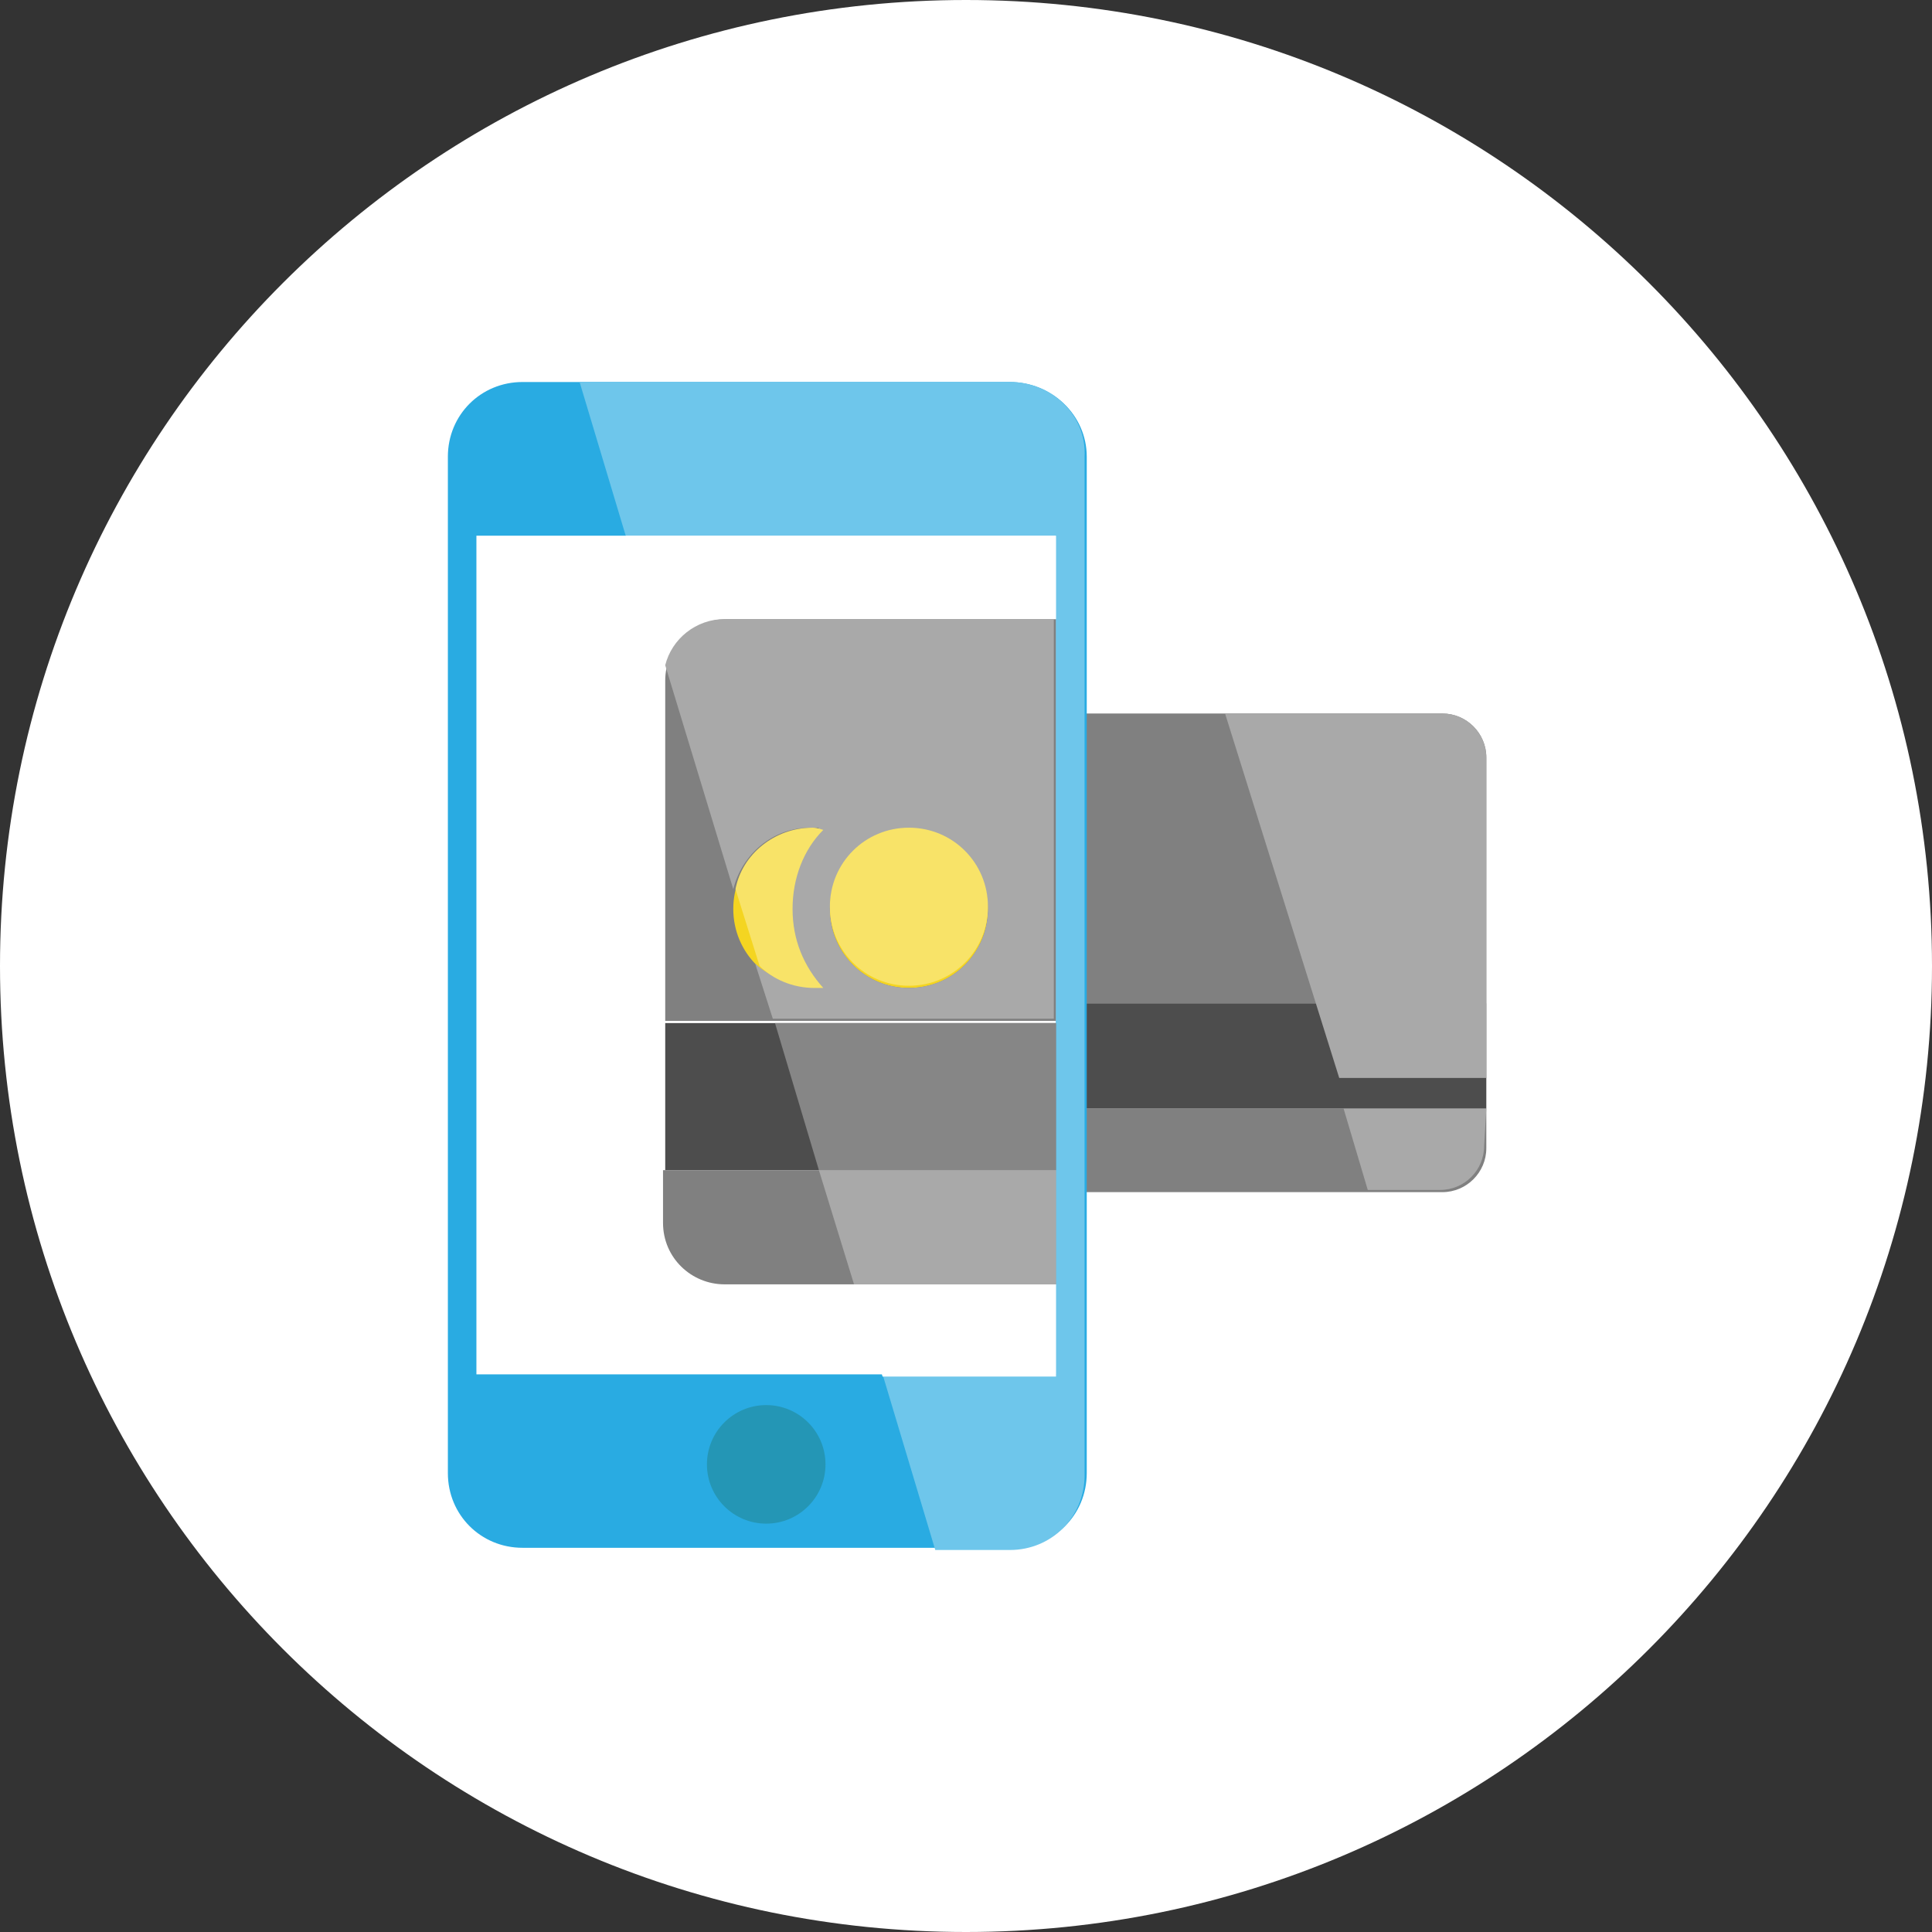<?xml version="1.0" encoding="utf-8"?>
<!-- Generator: Adobe Illustrator 21.0.2, SVG Export Plug-In . SVG Version: 6.00 Build 0)  -->
<svg version="1.1" id="Layer_1" xmlns="http://www.w3.org/2000/svg" xmlns:xlink="http://www.w3.org/1999/xlink" x="0px" y="0px"
	 width="88px" height="88px" viewBox="0 0 88 88" style="enable-background:new 0 0 88 88;" xml:space="preserve">
<rect x="0" y="0" width="88" height="88" fill="#333333" stroke="none"/>
<style type="text/css">
	.st0{fill:#FFFFFF;}
	.st1{fill:#808080;}
	.st2{fill:#4D4D4D;}
	.st3{fill:#29ABE2;}
	.st4{fill:#F4D521;}
	.st5{fill:#6EC6EB;}
	.st6{fill:#A9A9A9;}
	.st7{fill:#868686;}
	.st8{fill:#F8E368;}
	.st9{fill:#2496B5;}
</style>
<path class="st0" d="M44,0c24.3,0,44,19.7,44,44S68.3,88,44,88S0,68.3,0,44S19.7,0,44,0z"/>
<g>
	<path class="st1" d="M67.7,45.7c-0.2,0-32.4,0-32.4,0V34.5c0-1.1,0.9-2,2-2h28.4c1.1,0,2,0.9,2,2v5.4l0,0.1"/>
	<path class="st2" d="M67.7,50.5H35.3v-4.8c0,0,32.2,0,32.4,0"/>
	<path class="st1" d="M67.7,50.5v1.8c0,1.1-0.9,2-2,2H37.3c-1.1,0-2-0.9-2-2v-1.8H67.7"/>
	<path class="st3" d="M49.5,20.8v46.3c0,1.9-1.5,3.4-3.4,3.4H23.8c-1.9,0-3.4-1.5-3.4-3.4V20.8c0-1.9,1.5-3.4,3.4-3.4H46
		C47.9,17.4,49.5,18.9,49.5,20.8"/>
	<polyline class="st0" points="48.1,24.4 48.1,62.6 21.7,62.6 21.7,24.4 48.1,24.4 	"/>
	<path class="st1" d="M48.1,28.2v18.3H30.3V31c0-1.5,1.2-2.8,2.8-2.8L48.1,28.2"/>
	<polyline class="st2" points="48.1,46.6 48.1,53.3 30.3,53.3 30.3,46.6 48.1,46.6 	"/>
	<path class="st1" d="M48.1,53.3v5.2H33c-1.5,0-2.8-1.2-2.8-2.8v-2.4H48.1"/>
	<path class="st4" d="M36,41.4c0,1.4,0.5,2.7,1.4,3.6c-0.1,0-0.2,0-0.4,0c-2,0-3.6-1.6-3.6-3.6c0-2,1.6-3.6,3.6-3.6
		c0.1,0,0.2,0,0.4,0C36.5,38.7,36,40,36,41.4"/>
	<path class="st4" d="M45,41.4c0-2-1.6-3.6-3.6-3.6c-2,0-3.6,1.6-3.6,3.6s1.6,3.6,3.6,3.6C43.4,45,45,43.4,45,41.4"/>
	<path class="st5" d="M46,17.4H26.4l2.1,7h19.6v3.8v18.3v6.7v5.2v4.2h-7.9l2.4,8H46c1.9,0,3.4-1.5,3.4-3.4V54.2v-3.7v-4.8V32.5V20.8
		C49.5,18.9,47.9,17.4,46,17.4"/>
	<path class="st0" d="M48.1,58.5h-9.2l1.3,4.2h7.9V58.5 M48.1,24.4H28.5l1.8,5.9c0.3-1.2,1.4-2.1,2.7-2.1h15.1V24.4"/>
	<path class="st6" d="M41.4,45c-2,0-3.6-1.6-3.6-3.6s1.6-3.6,3.6-3.6c2,0,3.6,1.6,3.6,3.6S43.4,45,41.4,45 M48.1,28.2L48.1,28.2H33
		c-1.3,0-2.4,0.9-2.7,2.1l3.1,10.2c0.4-1.6,1.8-2.8,3.5-2.8c0.1,0,0.2,0,0.4,0c-0.9,1-1.4,2.2-1.4,3.6c0,1.4,0.5,2.7,1.4,3.6
		c-0.1,0-0.2,0-0.4,0c-0.9,0-1.8-0.4-2.5-1l0.8,2.5h12.8V28.2"/>
	<polyline class="st7" points="48.1,46.6 48.1,46.6 35.3,46.6 37.3,53.3 48.1,53.3 48.1,46.6 	"/>
	<polyline class="st6" points="48.1,53.3 48.1,53.3 37.3,53.3 38.9,58.5 48.1,58.5 48.1,53.3 	"/>
	<path class="st8" d="M37,37.7c-1.7,0-3.2,1.2-3.5,2.8l1.1,3.5c0.6,0.6,1.5,1,2.5,1c0.1,0,0.2,0,0.4,0c-0.9-1-1.4-2.2-1.4-3.6
		c0-1.4,0.5-2.7,1.4-3.6C37.2,37.7,37.1,37.7,37,37.7"/>
	<path class="st8" d="M41.4,37.7c-2,0-3.6,1.6-3.6,3.6s1.6,3.6,3.6,3.6c2,0,3.6-1.6,3.6-3.6S43.4,37.7,41.4,37.7"/>
	<circle class="st9" cx="34.9" cy="66.7" r="2.7"/>
	<path class="st6" d="M67.7,50.5L67.7,50.5h-6.5l1.1,3.7h3.3c1.1,0,2-0.9,2-2L67.7,50.5"/>
	<path class="st6" d="M67.7,40l0-0.1v-0.1v-1.2v-4.1c0-1.1-0.9-2-2-2h-1.7h-1.6h-6.6L61,49.1h6.7L67.7,40C67.7,40,67.7,40,67.7,40z"
		/>
</g>
</svg>
